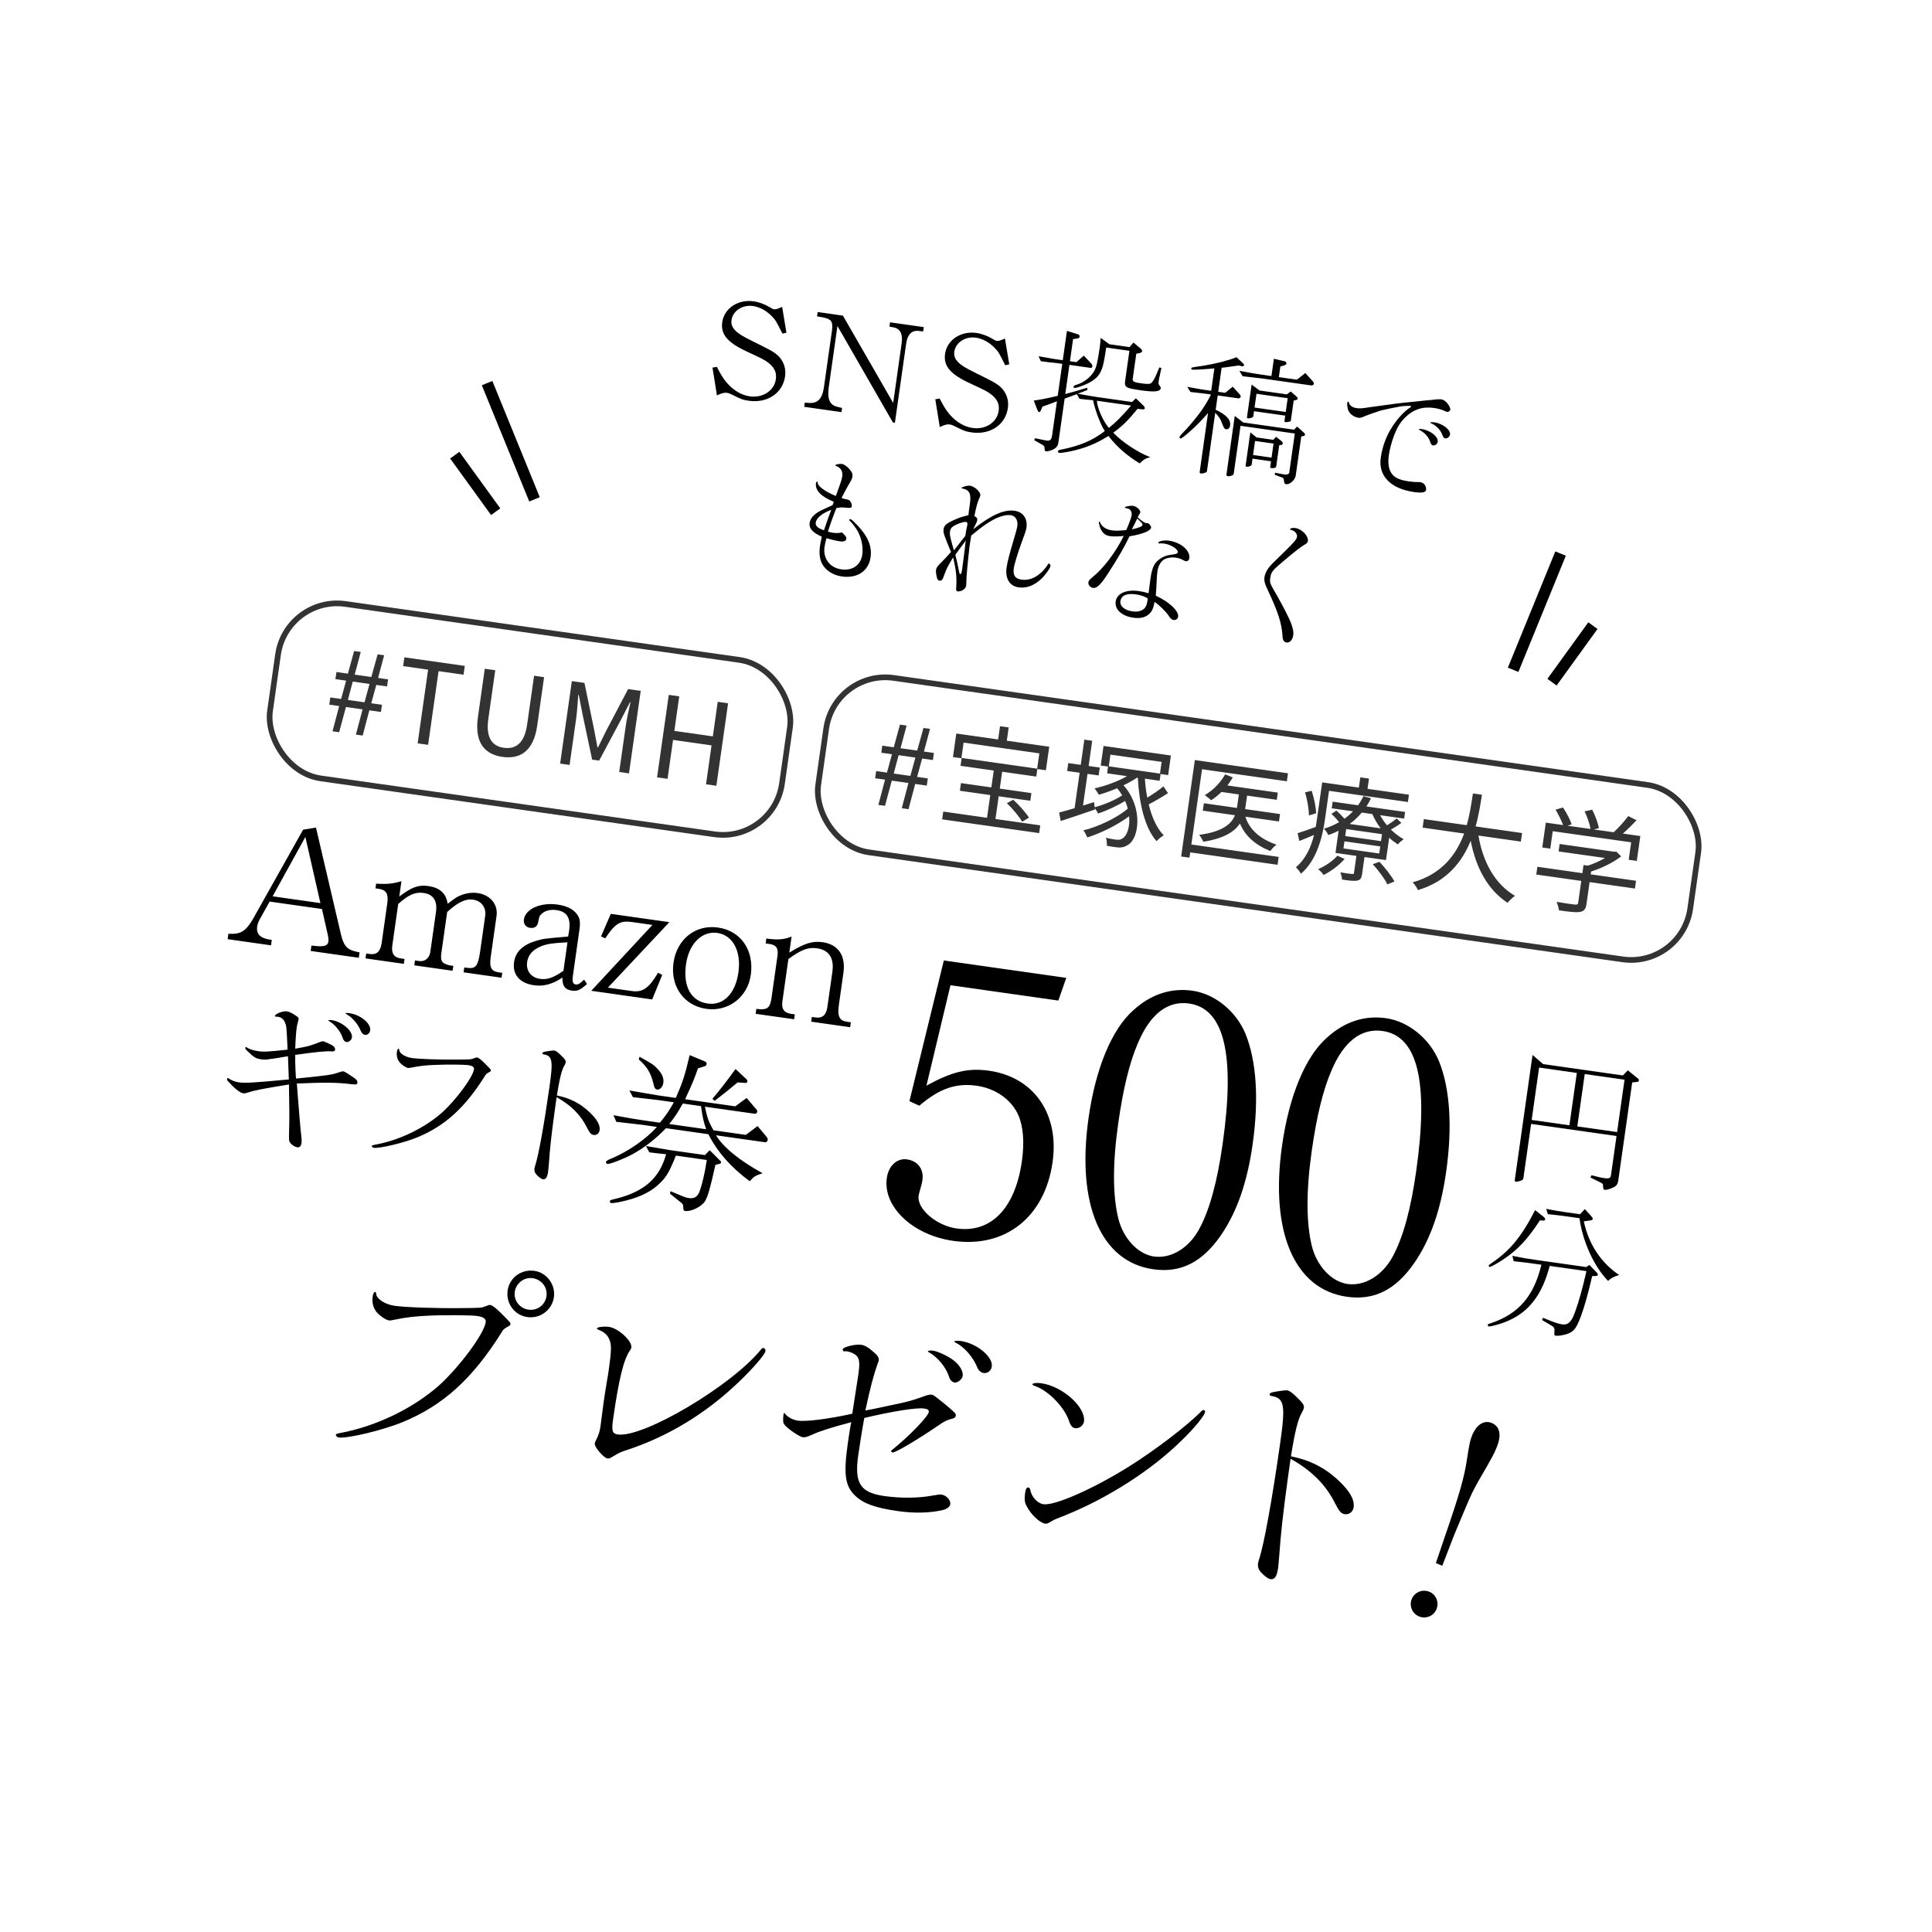<svg width="170" height="170" viewBox="0 0 170 170" fill="none" xmlns="http://www.w3.org/2000/svg">
<path d="M46.866 112.469C46.125 112.363 45.404 112.905 45.296 113.668C45.188 114.43 45.733 115.13 46.495 115.238C47.279 115.349 47.976 114.826 48.087 114.042C48.195 113.279 47.65 112.58 46.866 112.469ZM41.95 115.792C41.449 115.721 39.097 115.698 37.709 115.768C36.524 115.822 35.734 115.91 34.726 116.122C34.405 116.188 34.337 116.2 34.228 116.185C33.923 116.141 33.378 115.753 33.095 115.402C32.836 115.032 32.721 114.593 32.792 114.092C32.832 113.809 32.919 113.666 33.028 113.681C33.072 113.687 33.087 113.734 33.097 113.824C33.1 114.269 33.872 114.779 34.7 114.896C35.658 115.032 38.2 115.127 40.537 115.103C42.295 115.086 42.338 115.092 42.715 114.945C42.998 114.83 43.044 114.815 43.153 114.83C43.327 114.855 43.667 115.125 44.134 115.591C44.931 116.393 44.931 116.393 44.913 116.524C44.9 116.611 44.85 116.649 44.682 116.736C44.418 116.876 44.244 117.007 44.148 117.216C41.587 121.318 38.988 123.66 35.471 125.116C33.77 125.83 30.572 126.598 29.788 126.487C29.679 126.471 29.542 126.341 29.554 126.254C29.567 126.167 29.588 126.17 29.955 126.088C33.082 125.51 36.35 123.93 38.639 121.9C40.423 120.286 42.592 117.372 42.737 116.349C42.781 116.044 42.56 115.879 41.95 115.792ZM47.024 111.824C48.113 111.979 48.895 113.045 48.74 114.135C48.58 115.267 47.535 116.052 46.402 115.891C45.27 115.73 44.506 114.689 44.667 113.556C44.828 112.424 45.87 111.66 47.024 111.824ZM52.841 125.472L53.098 123.508C53.181 122.92 53.228 122.593 53.38 121.682C53.466 121.227 53.525 120.814 53.55 120.639C53.822 118.723 53.822 118.256 53.578 117.777C53.407 117.419 53.108 117.177 52.644 117C52.56 116.966 52.52 116.938 52.526 116.894C52.545 116.763 53.154 116.695 53.59 116.756C54.418 116.874 55.635 118.002 55.555 118.569C55.542 118.656 55.514 118.696 55.427 118.839C54.871 119.627 54.443 121.388 53.942 124.917C53.803 125.897 53.878 126.152 54.357 126.22C56.622 126.542 64.437 121.896 66.976 118.724C67.032 118.643 67.104 118.609 67.191 118.621C67.3 118.636 67.371 118.758 67.353 118.888C67.31 119.193 66.247 120.42 65.013 121.6C62.106 124.387 58.775 126.403 55.139 127.598C54.604 127.766 54.436 127.854 54.023 128.106C53.73 128.287 53.587 128.355 53.457 128.337C53.13 128.29 52.289 127.326 52.332 127.022C52.342 126.956 52.379 126.85 52.441 126.726C52.686 126.25 52.77 125.973 52.841 125.472ZM81.64 118.895C81.671 118.833 81.917 118.823 82.113 118.851C82.57 118.916 83.547 119.388 83.983 119.761C84.482 120.165 84.762 120.694 84.71 121.064C84.666 121.369 84.265 121.69 83.982 121.65C83.786 121.622 83.571 121.413 83.502 121.115C83.222 120.275 82.462 119.367 81.696 118.97L81.64 118.895ZM84.523 117.993C85.939 118.194 87.393 119.379 87.269 120.25C87.22 120.598 86.893 120.863 86.567 120.817C86.327 120.783 86.128 120.621 86.009 120.36C85.669 119.467 84.85 118.506 84.1 118.155C84.019 118.1 83.96 118.047 83.963 118.025C83.969 117.981 84.284 117.959 84.523 117.993ZM76.144 124.114L76.875 123.973C77.882 123.761 78.57 123.614 79.257 123.467C79.761 123.361 80.408 123.186 81.065 122.946C81.674 122.722 81.789 122.694 81.985 122.722C82.138 122.743 82.138 122.743 83.215 123.607C84.087 124.353 84.127 124.381 84.1 124.577C84.078 124.73 83.957 124.801 83.705 124.854C83.406 124.923 83.098 125.057 82.653 125.372C80.66 126.733 78.77 127.842 78.53 127.808C78.465 127.799 78.409 127.724 78.415 127.681C78.421 127.637 78.446 127.619 78.496 127.581C80 126.373 81.667 124.654 81.725 124.24C81.75 124.066 81.629 123.982 81.324 123.939C80.648 123.843 78.58 124.171 76.051 124.768C75.877 125.676 75.605 127.437 75.518 128.047C75.166 130.53 75.695 131.339 77.83 131.642C79.268 131.846 80.848 131.826 82.058 131.598C82.559 131.513 82.696 131.488 82.827 131.507C83.284 131.572 83.667 132.004 83.618 132.353C83.584 132.592 83.31 132.798 82.874 132.892C81.773 133.135 80.392 133.161 79.041 132.969C77.038 132.685 76.001 132.316 75.276 131.635C74.354 130.771 74.21 129.75 74.603 126.984C74.674 126.483 74.714 126.2 74.86 125.332L74.909 125.139C73.108 125.616 72.06 125.956 71.488 126.231C71.037 126.433 70.828 126.492 70.632 126.465C70.328 126.421 69.275 125.694 69.014 125.346C68.901 125.197 68.883 125.016 68.941 124.447C68.951 124.382 68.951 124.382 69 124.344L69.025 124.325L69.063 124.375C69.265 124.671 69.738 124.938 70.217 125.006C70.936 125.108 72.996 124.845 74.993 124.395L75.519 121.003L75.546 120.807C75.639 120.154 75.633 119.731 75.493 119.466C75.374 119.205 74.941 118.966 74.484 118.901C74.44 118.895 74.397 118.889 74.35 118.904C74.303 118.92 74.282 118.917 74.282 118.917C74.195 118.904 74.142 118.808 74.154 118.721C74.182 118.525 75.264 118.256 75.765 118.327C76.092 118.374 76.4 118.551 76.914 119.002C77.25 119.294 77.356 119.487 77.322 119.726C77.316 119.77 77.313 119.792 77.251 119.916C76.881 120.952 76.596 122.023 76.144 124.114ZM91.617 121.712C93.512 121.981 95.561 123.827 95.381 125.09C95.332 125.439 94.959 125.719 94.588 125.667C94.371 125.636 94.199 125.434 94.075 125.06C93.707 123.897 92.355 122.461 91.197 122.007C90.88 121.896 90.839 121.868 90.849 121.802C90.864 121.694 91.247 121.659 91.617 121.712ZM90.492 130.885C90.579 130.897 90.617 130.947 90.66 131.108C90.754 131.699 91.293 132.287 91.816 132.361C92.796 132.5 96.136 131.042 99.33 129.051C101.671 127.583 104.464 125.447 105.71 124.179C105.788 124.101 105.838 124.064 105.925 124.076C106.012 124.089 106.046 124.16 106.034 124.247C105.987 124.574 105.074 125.689 103.967 126.754C101.306 129.376 97.469 131.831 93.674 133.358C92.875 133.667 92.781 133.698 92.489 133.879C92.222 134.041 92.103 134.091 91.973 134.072C91.494 134.004 90.709 133.271 90.31 132.481C90.154 132.17 90.126 131.899 90.203 131.355C90.253 131.006 90.34 130.863 90.492 130.885ZM113.56 128.36L113.347 129.863C112.858 133.46 112.716 134.773 112.553 137.017C112.513 137.456 112.492 137.764 112.464 137.96C112.356 138.722 112.16 139.005 111.79 138.953C111.572 138.922 111.211 138.648 110.905 138.294C110.734 138.092 110.659 137.837 110.696 137.575C110.712 137.466 110.752 137.339 110.799 137.168C111.227 135.873 111.939 131.952 112.651 126.942C113.127 123.588 113.008 123.016 111.857 122.83C111.748 122.815 111.711 122.765 111.723 122.678C111.735 122.591 111.807 122.556 112.015 122.497C112.472 122.406 113.129 122.322 113.238 122.337C113.456 122.368 113.698 122.536 114.088 122.925C114.636 123.447 114.763 123.643 114.732 123.861C114.717 123.969 114.683 124.053 114.562 124.281C114.214 124.853 113.947 125.949 113.591 128.143C115.234 128.465 116.582 129.145 117.778 130.27C118.777 131.212 119.204 131.962 119.108 132.637C119.052 133.029 118.704 133.291 118.334 133.238C118.007 133.192 117.817 132.965 117.471 132.271C116.639 130.62 115.412 129.401 113.56 128.36Z" fill="black"/>
<path d="M126.344 137.543L127.154 135.155C128.444 131.401 128.838 130.024 129.087 128.371C129.301 126.995 129.354 126.791 129.492 126.416C129.861 125.411 130.526 124.94 131.216 125.193C131.926 125.454 132.13 126.177 131.775 127.143C131.522 127.833 131.31 128.225 130.161 130.197C129.656 131.085 129.486 131.426 128.985 132.606C128.39 134.043 127.991 134.948 127.832 135.382L126.909 137.772L126.344 137.543ZM125.737 140.049C126.329 140.266 126.64 140.94 126.416 141.551C126.191 142.162 125.518 142.474 124.906 142.249C124.295 142.025 123.984 141.351 124.208 140.74C124.433 140.129 125.106 139.817 125.737 140.049Z" fill="black"/>
<path d="M23.915 82.706L23.847 83.181L20.031 82.639L20.098 82.164C21.18 82.226 21.627 81.957 22.29 80.808L26.671 73.007L27.803 72.819L30.009 82.253C30.239 83.195 30.523 83.538 31.256 83.718L31.637 83.802L31.57 84.277L27.337 83.676L27.405 83.201L27.778 83.239C28.54 83.317 28.843 83.208 28.894 82.852C28.911 82.733 28.898 82.504 28.87 82.379L28.331 79.984L23.727 79.331L22.834 80.931C22.73 81.128 22.658 81.315 22.63 81.508C22.529 82.221 22.918 82.579 23.915 82.706ZM26.869 73.641L23.99 78.868L28.193 79.465L26.869 73.641ZM44.194 85.6L44.133 86.031L40.791 85.556L40.852 85.126L41.135 85.166C41.864 85.254 42.051 85.008 42.243 83.763L42.694 80.585C42.797 79.857 42.352 79.263 41.624 79.16C40.97 79.067 40.304 79.382 39.349 80.246L38.855 83.721C38.722 84.55 38.843 84.765 39.56 84.942L39.887 84.989L39.826 85.419L36.455 84.941L36.516 84.51L36.887 84.563C37.377 84.632 37.786 84.312 37.862 83.777L38.364 80.242C38.501 79.277 38.13 78.694 37.283 78.574C36.541 78.468 35.959 78.719 35.039 79.543L34.514 83.241C34.437 83.897 34.662 84.231 35.224 84.326L35.595 84.379L35.534 84.81L32.163 84.331L32.224 83.901L32.551 83.947C33.145 84.031 33.475 83.73 33.583 82.972L34.076 79.497C34.194 78.666 34.001 78.32 33.365 78.214L33.038 78.168L33.097 77.752C34.088 77.817 34.55 77.762 35.324 77.538L35.132 78.89C36.203 78.072 36.812 77.84 37.673 77.963C38.698 78.108 39.25 78.596 39.39 79.525C40.103 78.989 40.17 78.938 40.461 78.813C40.962 78.596 41.519 78.509 42.024 78.581C43.138 78.739 43.837 79.58 43.693 80.59L43.17 84.273C43.052 85.105 43.243 85.465 43.837 85.55L44.194 85.6ZM51.392 86.198L51.655 86.584C51.049 87.119 50.79 87.234 50.345 87.171C49.706 87.08 49.466 86.743 49.493 86.019C48.607 86.606 47.835 86.814 46.989 86.694C45.726 86.515 45.076 85.756 45.234 84.642C45.359 83.766 45.993 83.144 47.117 82.803C47.797 82.597 47.859 82.591 49.991 82.408C50.048 82.114 50.062 82.01 50.077 81.906C50.24 80.762 49.893 80.213 48.958 80.08C48.379 79.998 47.872 80.153 47.581 80.491C47.456 80.624 47.454 80.639 47.346 81.185C47.283 81.524 47.001 81.696 46.645 81.645C46.259 81.591 46.044 81.287 46.099 80.901C46.23 79.981 47.572 79.383 49.057 79.594C49.844 79.706 50.426 79.986 50.757 80.427C51.025 80.783 51.082 81.124 50.985 81.807L50.418 85.802C50.338 86.367 50.397 86.587 50.665 86.625C50.858 86.653 51.055 86.544 51.392 86.198ZM49.578 85.425L49.934 82.915C48.667 82.978 48.188 83.046 47.66 83.244C46.89 83.544 46.475 84.015 46.384 84.654C46.275 85.426 46.736 86.022 47.508 86.131C48.146 86.222 48.687 86.041 49.578 85.425ZM57.903 85.592L58.27 85.781L57.387 87.943L52.026 87.182L57.409 81.386L55.538 81.121C54.556 80.996 54.106 81.281 53.257 82.569L52.887 82.395L53.745 80.411L58.898 81.143L53.489 86.905L55.598 87.204C56.549 87.339 57.104 86.949 57.903 85.592ZM63.171 81.614C65.191 81.9 66.372 83.613 66.064 85.782C65.786 87.742 64.085 89.046 62.155 88.772C60.18 88.491 58.967 86.789 59.262 84.71C59.555 82.645 61.196 81.333 63.171 81.614ZM63.119 82.091C61.767 81.899 60.62 83.039 60.365 84.836C60.087 86.796 60.797 88.094 62.267 88.303C63.648 88.499 64.708 87.437 64.974 85.566C65.239 83.695 64.485 82.285 63.119 82.091ZM74.869 89.956L74.808 90.386L71.377 89.899L71.436 89.484L71.733 89.526C72.372 89.616 72.701 89.33 72.806 88.587L73.24 85.528C73.413 84.31 72.954 83.594 71.9 83.444C71.113 83.332 70.521 83.551 69.372 84.388L68.837 88.16C68.763 88.786 68.99 89.106 69.567 89.203L69.939 89.256L69.877 89.686L66.491 89.206L66.552 88.775L66.837 88.8C67.526 88.853 67.753 88.642 67.873 87.902L68.409 84.13C68.506 83.447 68.319 83.163 67.742 83.066L67.371 83.013L67.432 82.582C68.427 82.723 68.963 82.678 69.653 82.413L69.452 83.823C70.814 82.987 71.494 82.78 72.385 82.907C73.767 83.103 74.429 84.091 74.214 85.606L73.814 88.427C73.672 89.422 73.859 89.812 74.528 89.907L74.869 89.956ZM28.88 89.779L28.895 89.781C28.914 89.753 29.066 89.745 29.185 89.762C30.076 89.888 31.051 90.708 30.968 91.287C30.937 91.51 30.695 91.718 30.487 91.689C30.339 91.668 30.22 91.545 30.158 91.339C29.969 90.752 29.478 90.152 28.96 89.851C28.918 89.83 28.903 89.828 28.905 89.813L28.89 89.811L28.892 89.796L28.878 89.794L28.88 89.779ZM30.404 89.177L30.407 89.162C30.411 89.133 30.564 89.124 30.727 89.147C31.737 89.291 32.658 90.058 32.572 90.667C32.538 90.904 32.33 91.087 32.122 91.057C31.944 91.032 31.825 90.909 31.723 90.667C31.536 90.171 30.992 89.518 30.57 89.292C30.458 89.23 30.417 89.194 30.404 89.177ZM24.484 89.473L24.365 89.456C24.319 89.465 24.289 89.46 24.259 89.456C24.215 89.45 24.189 89.416 24.194 89.386C24.219 89.208 24.908 88.942 25.235 88.989C25.443 89.018 25.712 89.147 26.016 89.357C26.251 89.512 26.29 89.562 26.277 89.652C26.273 89.681 26.273 89.681 26.23 89.872C26.146 90.148 26.129 90.267 26.106 90.43C26.053 90.802 25.994 91.642 25.98 92.276C27.161 92.065 27.225 92.044 28.09 91.712C28.283 91.633 28.377 91.616 28.451 91.627C28.525 91.637 28.924 91.815 29.206 91.961C29.401 92.08 29.503 92.216 29.484 92.349C29.463 92.498 29.383 92.532 29.113 92.509C28.678 92.477 27.802 92.565 25.978 92.821C25.964 93.455 26.003 94.355 26.046 94.906C28.92 94.618 29.198 94.581 29.868 94.343C30.059 94.279 30.137 94.26 30.212 94.271C30.316 94.285 30.511 94.404 31.022 94.749C31.355 94.963 31.472 95.101 31.447 95.279C31.426 95.428 31.347 95.447 30.885 95.397C29.724 95.247 28.56 95.233 26.12 95.341C26.14 95.738 26.232 96.69 26.348 98.222L26.451 99.418C26.553 100.296 26.557 100.373 26.524 100.61C26.49 100.848 26.35 100.979 26.172 100.954C25.934 100.92 25.616 100.708 25.495 100.494C25.422 100.363 25.422 100.363 25.437 99.516C25.472 98.522 25.467 97.597 25.427 95.424C23.053 95.815 22.447 95.925 21.811 96.138C21.605 96.2 21.512 96.217 21.393 96.2C21.14 96.164 20.648 95.791 20.178 95.255C20.1 95.168 20.034 95.098 20.006 95.079C19.983 95.03 19.97 95.013 19.981 94.939C19.989 94.88 20.009 94.852 20.053 94.858C20.053 94.858 20.068 94.861 20.096 94.879C20.371 95.07 20.702 95.193 21.044 95.242C21.564 95.315 22.313 95.27 25.414 94.983L25.34 92.943C25.092 92.983 24.814 93.019 24.502 93.081C24.084 93.143 23.851 93.186 23.806 93.179C23.433 93.248 23.28 93.256 23.043 93.222C22.508 93.147 22.383 93.068 21.782 92.498C21.61 92.322 21.572 92.271 21.582 92.197C21.587 92.167 21.64 92.114 21.654 92.116C21.654 92.116 21.669 92.118 21.682 92.135C21.814 92.275 22.261 92.43 22.737 92.497C23.227 92.567 23.594 92.543 25.301 92.361L25.29 92.011C25.21 90.333 25.204 90.272 25.079 89.981C24.955 89.676 24.752 89.511 24.484 89.473ZM41.168 93.72C40.826 93.672 39.222 93.656 38.276 93.704C37.438 93.736 37.023 93.783 36.244 93.93C36.026 93.975 35.964 93.981 35.905 93.973C35.697 93.944 35.325 93.679 35.132 93.439C34.956 93.187 34.877 92.888 34.924 92.561C34.951 92.368 35.01 92.27 35.085 92.281C35.114 92.285 35.125 92.317 35.131 92.379C35.134 92.682 35.647 93.012 36.227 93.095C36.895 93.189 38.584 93.247 40.206 93.235C41.405 93.224 41.42 93.226 41.691 93.128C41.884 93.049 41.916 93.039 41.99 93.049C42.109 93.066 42.34 93.251 42.659 93.569C43.202 94.115 43.202 94.115 43.19 94.204C43.181 94.264 43.147 94.289 43.033 94.349C42.853 94.445 42.734 94.534 42.668 94.676C40.925 97.458 39.151 99.07 36.752 100.063C35.592 100.549 33.412 101.073 32.877 100.997C32.803 100.987 32.71 100.898 32.718 100.838C32.727 100.779 32.741 100.781 32.992 100.726C35.121 100.346 37.35 99.269 38.91 97.884C40.127 96.784 41.608 94.783 41.705 94.1C41.734 93.892 41.584 93.779 41.168 93.72ZM48.979 96.541L48.833 97.566C48.5 100.019 48.403 100.914 48.292 102.444C48.265 102.743 48.25 102.953 48.231 103.086C48.157 103.606 48.024 103.799 47.771 103.764C47.623 103.742 47.377 103.556 47.169 103.314C47.052 103.177 47.001 103.003 47.026 102.824C47.037 102.75 47.064 102.663 47.096 102.546C47.388 101.664 47.873 98.99 48.358 95.575C48.683 93.288 48.602 92.897 47.817 92.771C47.743 92.76 47.718 92.726 47.726 92.667C47.734 92.608 47.783 92.584 47.925 92.544C48.237 92.482 48.685 92.424 48.759 92.435C48.907 92.456 49.073 92.57 49.338 92.835C49.712 93.191 49.799 93.325 49.778 93.473C49.767 93.548 49.744 93.605 49.661 93.76C49.424 94.15 49.242 94.897 49 96.393C50.12 96.613 51.039 97.076 51.854 97.844C52.536 98.486 52.827 98.997 52.761 99.457C52.723 99.725 52.486 99.903 52.233 99.867C52.011 99.835 51.881 99.681 51.645 99.208C51.078 98.082 50.242 97.251 48.979 96.541ZM62.333 99.801L58.605 99.272C57.647 100.257 56.746 100.947 55.693 101.54C54.921 101.961 53.67 102.45 53.447 102.418C53.373 102.407 53.309 102.323 53.319 102.248C53.332 102.159 53.466 102.072 53.803 101.938C55.285 101.316 56.848 100.234 57.803 99.158L56.482 98.97C56.318 98.947 55.945 98.909 55.393 98.846C55.245 98.825 54.753 98.77 54.231 98.711L53.98 98.13C55.367 98.388 55.915 98.481 56.539 98.57L58.068 98.787C58.636 98.095 58.867 97.749 59.293 96.991L57.882 96.791C56.556 96.633 56.079 96.58 55.691 96.54L55.38 95.951C56.032 96.058 56.592 96.168 56.785 96.195C57.332 96.288 57.924 96.388 57.939 96.39L59.469 96.607C60.078 95.194 60.263 94.644 60.685 92.841L62.016 93.393C62.13 93.44 62.194 93.524 62.179 93.628C62.164 93.732 62.078 93.811 61.953 93.839L61.414 94.004C61.101 94.93 60.921 95.344 60.285 96.723L64.696 97.349L65.695 96.612L66.578 97.647C66.618 97.683 66.638 97.761 66.627 97.835C66.61 97.954 66.525 98.018 66.392 97.999L62.026 97.379C62.232 98.378 62.364 98.73 62.776 99.455L65.627 99.86L66.662 99.083L67.49 100.079C67.528 100.13 67.558 100.24 67.548 100.314C67.529 100.448 67.427 100.525 67.278 100.503L63.001 99.896C63.654 100.958 65.037 102.094 67.103 103.236C66.434 103.459 66.352 103.508 65.972 103.939C64.353 102.755 63.1 101.334 62.333 99.801ZM61.684 97.331L60.08 97.103C59.614 97.93 59.381 98.291 58.885 98.903L62.138 99.365C61.901 98.68 61.827 98.351 61.684 97.331ZM62.193 102.069L59.475 101.683C58.935 103.031 58.651 103.536 58.124 104.052C57.414 104.784 56.432 105.296 55.128 105.626C54.576 105.775 53.94 105.882 53.791 105.861C53.702 105.848 53.651 105.78 53.66 105.721C53.677 105.602 53.694 105.589 54.273 105.459C56.726 104.823 58.028 103.659 58.614 101.561L57.867 101.485L57.137 101.397L56.838 100.839C57.325 100.923 57.71 100.993 57.873 101.016C58.346 101.099 58.685 101.162 58.849 101.185L62.027 101.636L62.451 101.212L63.366 102.13C63.434 102.185 63.457 102.233 63.449 102.293C63.443 102.337 63.392 102.376 63.311 102.41L62.95 102.495C62.483 104.61 62.28 105.293 62.024 105.712C61.715 106.183 60.818 106.631 60.283 106.555C60.179 106.54 60.128 106.473 60.13 106.352C60.122 106.199 60.107 106.091 60.109 106.076C60.105 106 60.054 105.932 60.001 105.879L58.954 105.033L59 104.813C60.344 105.382 60.344 105.382 60.626 105.422C61.116 105.492 61.402 105.29 61.582 104.77C61.819 104.061 62.009 103.255 62.193 102.069ZM56.207 93.22L56.271 92.986C57.408 93.618 57.478 93.658 57.835 94.027C58.258 94.465 58.428 94.868 58.369 95.284C58.318 95.641 58.068 95.908 57.816 95.872C57.652 95.849 57.567 95.701 57.486 95.31C57.267 94.4 56.921 93.851 56.207 93.22ZM62.886 96.865L62.685 96.685C63.414 95.819 63.746 95.396 64.723 94.065L65.7 94.977C65.738 95.028 65.772 95.108 65.763 95.168C65.751 95.257 65.668 95.305 65.549 95.289L64.904 95.243C64.165 95.865 63.84 96.122 62.886 96.865Z" fill="black"/>
<path d="M134.725 98.893L134.05 103.642C134.03 103.784 133.984 103.83 133.819 103.885C133.624 103.962 133.462 103.992 133.385 103.981C133.295 103.968 133.277 103.913 133.293 103.797L134.85 92.831L135.787 93.634L142.801 94.63L143.233 94.179L144.14 94.912C144.188 94.945 144.217 95.015 144.208 95.079C144.199 95.143 144.153 95.189 144.1 95.195L143.62 95.245L142.412 103.753C142.346 104.216 142.262 104.348 141.925 104.498C141.629 104.639 141.33 104.715 141.201 104.697C141.111 104.684 141.08 104.627 141.063 104.467C141.059 104.309 141.054 104.256 141.044 104.228C141.039 104.175 141.004 104.143 140.882 104.074L139.95 103.613L140.031 103.414L140.818 103.605L141.151 103.665C141.575 103.726 141.715 103.667 141.75 103.422L142.241 99.96L134.725 98.893ZM134.774 98.545L138.095 99.017L138.749 94.409L135.428 93.937L134.774 98.545ZM138.79 99.115L142.291 99.612L142.945 95.005L139.444 94.507L138.79 99.115ZM135.723 107.398L135.502 107.38C134.395 109.074 133.545 109.978 132.211 110.865C131.619 111.241 131.163 111.491 131.073 111.478C131.022 111.471 130.99 111.414 130.999 111.35C131.005 111.311 131.02 111.3 131.194 111.18C132.879 110.041 133.88 108.817 135.079 106.48L135.787 107.04C135.917 107.137 135.971 107.224 135.96 107.301C135.947 107.391 135.892 107.409 135.723 107.398ZM139.595 111.848L136.364 111.389C135.545 114.477 134.035 116.048 131.28 116.681C131.158 116.703 131.092 116.707 131.078 116.718C131.05 116.727 131.037 116.725 131.024 116.723C130.96 116.714 130.903 116.654 130.91 116.602C130.908 116.523 130.98 116.481 131.184 116.431C133.625 115.609 134.96 114.065 135.631 111.285L135.244 111.23C134.434 111.115 134.163 111.077 133.192 110.978L133.076 110.502C134.148 110.72 134.238 110.733 135.294 110.883L139.567 111.489L139.855 111.307L140.417 111.886C140.544 112.009 140.608 112.11 140.599 112.174C140.588 112.252 140.492 112.277 140.334 112.281L140.097 112.287C139.577 114.563 139.036 116.246 138.637 116.833C138.404 117.181 138.075 117.37 137.482 117.483C137.278 117.533 137.013 117.548 136.884 117.529C136.781 117.515 136.75 117.458 136.77 117.316C136.803 116.809 136.804 116.796 136.306 116.515L135.688 116.151L135.769 115.953L136.576 116.278C136.887 116.4 137.253 116.505 137.459 116.534C137.974 116.607 138.277 116.322 138.579 115.485C138.946 114.474 139.249 113.361 139.595 111.848ZM136.197 106.835L136.053 106.369C136.884 106.526 137.088 106.568 137.757 106.663L139.032 106.844L139.45 106.391L139.962 106.95C140.098 107.101 140.163 107.202 140.155 107.253C140.144 107.33 140.045 107.382 139.872 107.397L139.363 107.469C139.788 109.472 140.868 111.11 142.474 112.191C141.994 112.333 141.752 112.469 141.495 112.709C140.267 111.458 139.247 109.212 138.982 107.192L137.708 107.011C137.155 106.932 136.908 106.91 136.197 106.835Z" fill="black"/>
<path d="M80.892 97.293L80.021 96.894L83.05 84.515L93.822 86.045L93.126 88.041L83.633 86.693L81.52 95.528C83.755 94.3 85.178 93.952 87.03 94.215C90.968 94.774 93.221 98.013 92.619 102.255C91.931 107.102 88.452 109.836 83.874 109.186C80.305 108.679 77.673 106.177 78.032 103.652C78.185 102.575 78.934 101.891 79.809 102.016C80.752 102.149 81.301 102.88 81.167 103.822C81.129 104.092 81.052 104.39 80.918 104.851C80.86 105.015 80.841 105.15 80.831 105.217C80.669 106.362 82.382 107.841 84.166 108.094C87.196 108.525 89.329 106.321 89.917 102.18C90.151 100.531 90.044 99.107 89.601 98.117C89.003 96.762 87.598 95.772 85.949 95.538C84.131 95.28 82.689 95.762 80.892 97.293ZM104.928 87.175C106.914 87.457 108.791 88.995 109.605 90.999C110.569 93.402 110.779 96.763 110.219 100.702C109.737 104.101 108.82 106.684 107.394 108.748C105.756 111.091 103.872 112.026 101.482 111.686C96.871 111.032 94.703 105.985 95.783 98.377C96.399 94.034 97.82 90.562 99.742 88.877C101.279 87.481 103.043 86.908 104.928 87.175ZM104.631 88.301C102.746 88.033 101.204 89.222 100.114 91.815C99.394 93.498 98.834 95.754 98.394 98.851C97.892 102.385 97.904 105.203 98.406 107.232C98.845 108.977 100.125 110.36 101.539 110.561C103.054 110.776 104.635 109.799 105.523 108.139C106.454 106.417 107.111 103.969 107.584 100.636C108.698 92.793 107.728 88.741 104.631 88.301ZM121.957 89.593C123.943 89.875 125.819 91.412 126.634 93.417C127.597 95.82 127.807 99.181 127.248 103.119C126.765 106.519 125.849 109.102 124.422 111.166C122.785 113.509 120.901 114.444 118.511 114.104C113.899 113.449 111.731 108.403 112.811 100.795C113.428 96.452 114.848 92.98 116.77 91.295C118.307 89.899 120.072 89.326 121.957 89.593ZM121.66 90.719C119.774 90.451 118.232 91.64 117.143 94.233C116.423 95.916 115.862 98.172 115.422 101.269C114.921 104.803 114.933 107.621 115.434 109.65C115.873 111.395 117.154 112.778 118.567 112.979C120.082 113.194 121.663 112.217 122.551 110.557C123.483 108.835 124.139 106.387 124.613 103.054C125.726 95.211 124.756 91.159 121.66 90.719Z" fill="black"/>
<line y1="-0.5" x2="11.045" y2="-0.5" transform="matrix(-0.378 0.926 0.926 0.378 137.781 48.898)" stroke="black"/>
<line y1="-0.5" x2="6.141" y2="-0.5" transform="matrix(-0.586 0.81 0.81 0.586 140.568 55.345)" stroke="black"/>
<line x1="42.859" y1="33.71" x2="47.032" y2="43.937" stroke="black"/>
<line x1="40.014" y1="40.051" x2="43.616" y2="45.026" stroke="black"/>
<path d="M63.085 34.792L62.693 32.349L63.078 32.282C63.467 33.04 63.666 33.347 63.989 33.72C64.552 34.358 65.257 34.773 65.97 34.874C67.122 35.038 68.125 34.38 68.268 33.371C68.354 32.765 68.14 32.31 67.547 31.874C67.218 31.634 67.138 31.598 65.695 30.921C64.001 30.134 63.401 29.407 63.551 28.35C63.725 27.126 64.943 26.317 66.321 26.513C66.761 26.575 67.302 26.773 67.749 27.043C67.961 27.17 68.029 27.204 68.1 27.214C68.255 27.236 68.445 27.178 68.821 27.001L69.201 29.273L68.85 29.357C68.272 28.22 68.264 28.195 67.948 27.859C67.452 27.34 66.868 27.015 66.25 26.927C65.335 26.797 64.48 27.354 64.366 28.162C64.302 28.614 64.504 28.982 65.01 29.345C65.317 29.57 65.701 29.77 67.151 30.485C68.091 30.946 68.465 31.217 68.745 31.632C69.046 32.075 69.155 32.587 69.079 33.122C68.872 34.584 67.53 35.496 65.902 35.265C65.38 35.191 65.207 35.13 64.449 34.743C64.246 34.642 64.108 34.586 63.965 34.566C63.728 34.532 63.551 34.58 63.085 34.792ZM78.567 37.172L73.688 28.686L72.917 34.115C72.784 35.139 73.015 35.645 73.707 35.803L74.094 35.895L74.042 36.263L70.763 35.797L70.815 35.429L71.151 35.453C71.93 35.515 72.339 35.112 72.489 34.14L73.208 29.078C73.311 28.269 73.146 28.064 72.331 27.912L71.893 27.837L71.947 27.457L74.169 27.773L78.593 35.455L79.338 30.203C79.455 29.384 79.207 28.912 78.616 28.804L78.261 28.741L78.315 28.361L81.285 28.783L81.232 29.163L80.826 29.118C80.23 29.045 79.847 29.439 79.734 30.235L78.745 37.197L78.567 37.172ZM82.691 37.576L82.298 35.133L82.683 35.066C83.073 35.824 83.272 36.131 83.594 36.504C84.158 37.142 84.863 37.557 85.576 37.658C86.728 37.822 87.731 37.164 87.874 36.154C87.96 35.549 87.746 35.094 87.153 34.658C86.824 34.418 86.744 34.382 85.301 33.704C83.606 32.918 83.007 32.191 83.157 31.134C83.331 29.91 84.549 29.101 85.927 29.297C86.366 29.359 86.908 29.557 87.354 29.827C87.567 29.954 87.635 29.988 87.706 29.998C87.86 30.02 88.05 29.962 88.427 29.785L88.807 32.057L88.456 32.14C87.878 31.004 87.87 30.979 87.554 30.643C87.058 30.124 86.474 29.799 85.856 29.711C84.941 29.581 84.086 30.138 83.971 30.946C83.907 31.398 84.109 31.766 84.616 32.128C84.923 32.354 85.307 32.554 86.757 33.269C87.697 33.73 88.071 34.001 88.351 34.416C88.652 34.859 88.761 35.371 88.685 35.906C88.477 37.367 87.136 38.28 85.508 38.049C84.985 37.974 84.812 37.913 84.055 37.527C83.851 37.426 83.714 37.37 83.571 37.349C83.334 37.316 83.157 37.363 82.691 37.576ZM93.516 31.695L93.882 29.117L94.834 29.41C94.951 29.439 95.011 29.532 94.999 29.615C94.986 29.71 94.904 29.771 94.768 29.788L94.422 29.836L94.146 31.785L94.716 31.866L95.367 31.292L96.019 31.99C96.094 32.061 96.128 32.163 96.116 32.246C96.106 32.318 96.049 32.382 95.989 32.374L94.1 32.106L93.736 34.672C94.214 34.546 94.857 34.37 95.656 34.12L95.69 34.307C95.304 34.47 95.253 34.487 94.83 34.645C95.823 34.823 96.178 34.885 96.57 34.941L99.612 35.373L99.949 35.045L100.63 35.711C100.705 35.783 100.74 35.873 100.732 35.932C100.72 36.015 100.657 36.03 100.454 36.014L100.096 35.975C99.231 37.028 98.751 37.505 97.956 38.071C98.725 38.883 100.109 39.807 101.213 40.23C100.785 40.339 100.666 40.407 100.286 40.777C99.181 40.111 98.264 39.315 97.538 38.363C96.728 38.866 96.014 39.201 95.152 39.467C94.429 39.691 93.457 39.88 93.207 39.845C93.124 39.833 93.082 39.791 93.092 39.719C93.103 39.636 93.17 39.597 93.319 39.57C94.989 39.249 96.162 38.749 97.212 37.929C96.842 37.379 96.366 36.124 96.18 35.213C95.666 35.164 95.581 35.164 94.985 35.092L94.752 34.683C94.253 34.867 94.189 34.894 93.678 35.076L93.137 38.889C93.088 39.234 92.968 39.399 92.667 39.55C92.496 39.647 92.157 39.732 92.038 39.715C91.943 39.702 91.915 39.637 91.915 39.468C91.915 39.298 91.878 39.22 91.72 39.137L91.002 38.732L91.075 38.56L92.017 38.755L92.076 38.763C92.409 38.81 92.522 38.693 92.58 38.289L93.003 35.307C92.759 35.406 92.514 35.504 92.26 35.59C92.068 35.659 92.004 35.686 91.724 35.78L91.595 36.089C91.541 36.215 91.497 36.269 91.426 36.259C91.378 36.252 91.337 36.198 91.291 36.094L90.963 35.248C91.557 35.162 92.08 35.067 93.071 34.832L93.47 32.016L92.924 31.939C92.841 31.927 92.637 31.91 92.326 31.878L91.588 31.785L91.384 31.344L92.377 31.521C92.625 31.569 92.839 31.599 92.969 31.618L93.516 31.695ZM96.849 29.732L97.618 30.29L99.388 30.541L99.736 30.142L100.332 30.639C100.441 30.727 100.51 30.834 100.5 30.905C100.49 30.977 100.409 31.038 100.271 31.067L99.985 31.123L99.674 33.309C99.639 33.559 99.761 33.637 100.355 33.721C101.009 33.814 101.192 33.803 101.317 33.688C101.429 33.583 101.572 33.348 101.677 33.121L102.02 32.321L102.192 32.394L101.986 33.334L101.947 33.608C101.923 33.774 101.922 33.786 102.095 34.017C102.125 34.057 102.142 34.108 102.136 34.156C102.092 34.465 101.6 34.516 100.423 34.349C99.022 34.15 98.921 34.087 99.011 33.457L99.379 30.867L97.335 30.577L97.286 30.922L97.202 31.431C96.999 32.687 96.74 33.147 95.946 33.616C95.51 33.869 94.73 34.158 94.54 34.132C94.48 34.123 94.45 34.082 94.458 34.023C94.466 33.964 94.534 33.913 94.75 33.846C95.371 33.656 95.93 33.214 96.259 32.691C96.468 32.333 96.581 31.876 96.765 30.581C96.812 30.248 96.82 30.104 96.849 29.732ZM99.53 35.688L96.513 35.26C96.562 35.934 97.059 37.047 97.567 37.652C98.138 37.212 98.718 36.628 99.53 35.688ZM105.565 41.503L106.297 36.346C105.676 37.046 105.266 37.461 104.752 37.921C104.184 38.422 103.954 38.595 103.859 38.582C103.811 38.575 103.782 38.522 103.789 38.475C103.804 38.368 103.804 38.368 104.516 37.621C105.542 36.457 106.122 35.618 106.554 34.71L106.007 34.633C105.744 34.607 105.459 34.567 104.754 34.491L104.467 34.038C105.649 34.254 105.661 34.256 106.053 34.312L106.575 34.386L106.855 32.414C106.216 32.48 105.079 32.549 104.936 32.529C104.853 32.517 104.81 32.475 104.819 32.416C104.831 32.332 104.831 32.332 105.895 32.18C107.011 32 108.182 31.693 108.801 31.43L109.401 31.987C109.443 32.03 109.47 32.094 109.465 32.13C109.453 32.213 109.375 32.25 109.27 32.223L109 32.161L108.172 32.273C107.924 32.311 107.85 32.325 107.493 32.359L107.193 34.474L107.811 34.562L108.469 34.025L109.067 34.679C109.14 34.762 109.177 34.84 109.169 34.9C109.154 35.007 109.06 35.066 108.942 35.049L107.148 34.794L106.969 36.054C107.933 36.518 108.31 36.935 108.239 37.434C108.207 37.66 108.067 37.797 107.888 37.772C107.746 37.752 107.686 37.659 107.545 37.287C107.389 36.853 107.28 36.68 106.93 36.327L106.21 41.4C106.196 41.495 106.166 41.539 106.088 41.577C105.933 41.64 105.77 41.677 105.663 41.662C105.58 41.65 105.551 41.598 105.565 41.503ZM109.339 33.106L109.055 32.629C110.129 32.83 110.579 32.906 111.09 32.979L111.874 33.09L112.09 31.569L113.041 31.789C113.146 31.816 113.207 31.898 113.194 31.993C113.183 32.064 113.129 32.105 113.039 32.14L112.661 32.244L112.528 33.183L114.12 33.409L114.857 32.823L115.486 33.518C115.581 33.616 115.618 33.694 115.608 33.766C115.593 33.873 115.488 33.93 115.333 33.908L111.044 33.3C110.926 33.283 110.651 33.256 110.245 33.21C110.126 33.193 109.744 33.151 109.339 33.106ZM109.156 37.467L108.569 41.602C108.547 41.756 108.532 41.778 108.428 41.824C108.297 41.891 108.148 41.918 108.029 41.901C107.946 41.889 107.905 41.835 107.921 41.728L108.649 36.596L109.391 37.174L113.871 37.81L114.128 37.531L114.741 38.079C114.806 38.136 114.833 38.201 114.825 38.26C114.816 38.32 114.775 38.35 114.701 38.364L114.501 38.408L114.011 41.854C113.957 42.234 113.486 42.652 113.177 42.608C113.035 42.587 112.995 42.521 112.966 42.214C112.946 42.102 112.927 42.063 112.824 42.024L112.168 41.774L112.194 41.595L112.925 41.736C113.27 41.785 113.411 41.732 113.444 41.579L113.932 38.146L109.156 37.467ZM110.344 36.182L110.289 36.574C110.275 36.669 110.245 36.713 110.18 36.74C110.102 36.778 109.853 36.827 109.805 36.82C109.746 36.812 109.717 36.759 109.729 36.676L110.132 33.837L110.821 34.359L113.233 34.701L113.572 34.446L114.101 34.909C114.175 34.98 114.194 35.019 114.186 35.079C114.177 35.138 114.136 35.169 114.06 35.194L113.834 35.247L113.59 36.97C113.576 37.065 113.561 37.087 113.474 37.099C113.286 37.145 113.164 37.152 113.093 37.142C113.033 37.133 113.015 37.094 113.026 37.011L113.089 36.571L110.344 36.182ZM110.562 34.649L110.39 35.861L113.134 36.251L113.306 35.039L110.562 34.649ZM110.212 40.357L110.15 40.796C110.131 40.927 110.114 40.961 110.036 40.998C109.919 41.054 109.782 41.083 109.675 41.068C109.615 41.06 109.597 41.021 109.61 40.926L110.02 38.039L110.562 38.491L112.035 38.7L112.291 38.434L112.78 38.83C112.845 38.888 112.88 38.978 112.872 39.037C112.864 39.097 112.809 39.138 112.735 39.151L112.56 39.187L112.298 41.029C112.28 41.159 112.114 41.221 111.852 41.183C111.781 41.173 111.762 41.134 111.771 41.075L111.84 40.588L110.212 40.357ZM110.258 40.036L111.885 40.267L112.061 39.031L110.433 38.8L110.258 40.036ZM125.09 37.754C125.862 37.864 126.57 38.425 126.506 38.877C126.479 39.067 126.275 39.219 126.097 39.194C125.978 39.177 125.928 39.109 125.866 38.943C125.739 38.477 125.372 38.073 124.886 37.822C124.852 37.805 124.842 37.792 124.845 37.768C124.849 37.744 124.935 37.732 125.09 37.754ZM126.228 37.164C126.941 37.266 127.649 37.827 127.592 38.231C127.563 38.433 127.358 38.597 127.179 38.572C127.049 38.554 127.008 38.499 126.909 38.255C126.763 37.834 126.338 37.41 125.926 37.243C125.868 37.222 125.846 37.207 125.85 37.183C125.855 37.148 126.014 37.134 126.228 37.164ZM124.585 35.331L125.398 35.241C125.889 35.201 126.233 35.165 126.308 35.152C126.516 35.133 126.7 35.123 126.807 35.138C127.032 35.17 127.263 35.336 127.433 35.59C127.573 35.804 127.625 35.945 127.612 36.04C127.595 36.159 127.459 36.261 127.34 36.244C127.293 36.237 127.211 36.213 127.121 36.164C126.884 36.045 126.51 35.944 126.201 35.9C125.18 35.755 124.379 36.017 123.648 36.725C123.211 37.16 122.943 37.595 122.653 38.354C122.435 38.953 122.279 39.537 122.207 40.048C122.107 40.749 122.189 41.282 122.44 41.645C122.7 42.033 123.155 42.243 123.975 42.359C124.177 42.388 124.369 42.403 124.525 42.413C124.768 42.411 124.936 42.423 124.995 42.431C125.314 42.489 125.527 42.786 125.479 43.118C125.449 43.332 125.113 43.394 124.424 43.296C122.369 43.004 121.268 41.878 121.494 40.286C121.663 39.098 122.103 38.045 122.818 37.105C123.195 36.588 123.702 36.091 124.033 35.895C124.126 35.836 124.153 35.815 124.158 35.78C124.163 35.744 124.143 35.717 124.107 35.712C124 35.697 123.462 35.729 123.277 35.752C122.755 35.847 121.843 36.033 121.541 36.111C121.263 36.193 120.294 36.528 120.113 36.611C119.777 36.758 119.689 36.781 119.523 36.758C119.119 36.7 118.736 36.404 118.626 36.073C118.556 35.881 118.525 35.586 118.551 35.408C118.556 35.372 118.596 35.342 118.644 35.348C118.668 35.352 118.678 35.365 118.712 35.467C118.765 35.693 119.019 35.862 119.364 35.911C119.661 35.953 119.832 35.941 120.515 35.832C123.061 35.478 123.099 35.472 124.585 35.331ZM73.148 44.859C72.343 45.156 71.834 45.581 71.776 45.985C71.736 46.27 71.96 46.484 72.505 46.658C72.742 45.928 73.003 45.202 73.148 44.859ZM73.255 44.45L73.37 44.151C72.224 43.685 71.708 43.139 71.799 42.498C71.809 42.426 71.865 42.374 71.924 42.382C71.948 42.386 71.957 42.411 71.952 42.447C71.898 42.742 72.611 43.267 73.551 43.643L73.634 43.401C74.008 42.387 74.074 42.178 74.113 41.905C74.174 41.477 73.978 41.147 73.586 41.006C73.517 40.984 73.496 40.957 73.5 40.933C73.508 40.874 73.883 40.794 74.085 40.822C74.251 40.846 74.538 41.044 74.747 41.28C74.956 41.516 75.038 41.709 75.009 41.911C74.981 42.113 74.945 42.193 74.642 42.707C74.496 42.965 74.333 43.257 74.049 43.811C74.22 43.884 74.325 43.911 74.468 43.931C74.704 43.977 74.77 44.022 74.848 44.155C74.926 44.287 74.966 44.438 74.95 44.545C74.928 44.699 74.854 44.713 74.375 44.669C74.053 44.636 74.004 44.641 73.595 44.704C73.314 45.403 72.99 46.315 72.851 46.78C73.05 46.833 73.143 46.858 73.286 46.878C73.618 46.925 73.851 46.91 74.078 46.845C74.371 47.093 74.491 47.267 74.471 47.41C74.444 47.6 74.239 47.68 73.918 47.635C73.597 47.589 73.081 47.467 72.721 47.355C72.611 47.788 72.581 47.917 72.55 48.131C72.407 49.141 73.019 49.955 74.028 50.099C75.015 50.239 75.742 49.724 75.874 48.797C75.967 48.144 75.811 47.358 75.465 46.727C75.31 46.45 74.952 45.987 74.78 45.83C74.726 45.786 74.716 45.772 74.719 45.748C74.726 45.701 74.79 45.674 74.838 45.68C74.921 45.692 75.103 45.864 75.503 46.284C76.397 47.247 76.737 48.095 76.602 49.046C76.432 50.246 75.428 50.915 74.085 50.725C73.432 50.632 72.88 50.335 72.52 49.884C72.159 49.433 72.038 48.834 72.155 48.014C72.18 47.836 72.219 47.648 72.315 47.225C71.506 46.868 71.171 46.493 71.239 46.018C71.297 45.602 71.643 45.215 72.217 44.932C72.439 44.819 72.529 44.783 73.255 44.45ZM84.957 47.736L84.983 47.557C84.833 47.754 84.713 47.919 84.621 48.051C84.549 48.138 84.428 48.303 84.26 48.545L84.14 48.71L84.064 48.821C84.171 49.26 84.307 49.837 84.396 50.322C84.423 50.472 84.444 50.499 84.501 50.519C84.59 50.495 84.613 50.414 84.664 50.057C84.684 49.915 84.684 49.915 84.816 48.903L84.912 48.141L84.957 47.736ZM83.938 48.427L84.085 48.242L84.426 47.806L84.679 47.478L84.943 47.152L84.996 46.783C85.016 46.641 85.046 46.512 85.077 46.383C85.102 46.289 85.115 46.194 85.122 46.147C85.141 46.016 85.091 45.937 84.996 45.923C84.854 45.903 84.501 45.998 84.163 46.156C83.788 46.321 83.631 46.493 83.594 46.754C83.557 47.015 83.577 47.127 83.783 47.896C83.815 48.01 83.815 48.01 83.888 48.262C83.902 48.337 83.914 48.339 83.938 48.427ZM85.456 47.127L85.415 47.413L85.311 48.064C85.309 48.076 85.309 48.076 85.194 49.139L85.109 49.999C85.045 50.705 85.036 50.849 85.028 51.333L85.01 51.549C84.971 51.822 84.571 52.08 84.262 52.036C84.131 52.018 84.107 51.93 84.148 51.56C84.189 50.754 84.118 50.065 83.862 49.047C83.813 49.136 83.764 49.227 83.701 49.327C83.384 49.851 83.266 50.089 83.084 50.597C82.954 51.002 82.852 51.121 82.662 51.094C82.543 51.077 82.482 50.996 82.436 50.808C82.382 50.594 82.341 50.285 82.358 50.166C82.386 49.964 82.478 49.832 82.775 49.535C83.085 49.227 83.383 48.918 83.689 48.561C83.621 48.443 83.621 48.443 83.308 47.659C83.039 46.99 82.993 46.802 83.027 46.564C83.077 46.208 83.31 46.023 84.122 45.678C84.433 45.54 84.623 45.482 85.215 45.324L85.26 44.918L85.328 44.443C85.48 43.458 85.334 43.123 84.687 42.982C84.615 42.972 84.605 42.959 84.609 42.935C84.621 42.852 85.126 42.705 85.34 42.736C85.768 42.796 86.303 43.297 86.26 43.593C86.252 43.653 86.228 43.734 86.162 43.858C86.023 44.154 85.901 44.585 85.736 45.41C85.94 45.511 86.011 45.606 85.991 45.749C85.969 45.904 85.916 46.017 85.632 46.571C87.202 45.327 88.342 44.81 89.281 44.944C90.017 45.048 90.432 45.628 90.319 46.424C90.285 46.662 90.202 46.904 89.928 47.641C89.552 48.667 89.261 49.607 89.204 50.011C89.118 50.617 89.328 50.926 89.875 51.003C90.493 51.091 91.107 50.863 91.653 50.347C91.834 50.178 92.112 49.842 92.197 49.672C92.231 49.605 92.258 49.584 92.293 49.589C92.377 49.601 92.446 49.708 92.433 49.803C92.403 50.017 91.98 50.599 91.602 50.958C90.988 51.525 90.31 51.78 89.633 51.684C88.837 51.571 88.434 50.908 88.572 49.934C88.636 49.482 88.827 48.733 89.151 47.652C89.404 46.803 89.482 46.511 89.516 46.274C89.587 45.775 89.351 45.39 88.947 45.332C88.4 45.255 87.647 45.524 86.802 46.094C86.387 46.375 86.154 46.56 85.456 47.127ZM99.593 46.578C100.218 46.448 100.515 46.321 100.535 46.178C100.547 46.095 100.433 45.957 100.068 45.627C99.863 46.046 99.758 46.274 99.593 46.578ZM100.985 52.738L100.997 52.655C100.696 52.467 100.384 52.362 99.921 52.296C99.125 52.183 98.658 52.396 98.586 52.907C98.525 53.334 98.958 53.699 99.647 53.797C100.17 53.871 100.602 53.726 100.792 53.414C100.884 53.282 100.938 53.071 100.98 52.774L100.985 52.738ZM100.871 46.032L100.991 46.037C101.1 46.04 101.305 46.3 101.289 46.418C101.246 46.715 100.539 47.003 99.385 47.19C98.936 48.133 98.452 48.985 97.474 50.494C96.853 51.449 96.516 51.776 96.183 51.729C95.934 51.694 95.737 51.46 95.769 51.234C95.787 51.103 95.876 50.995 96.121 50.799C97.108 49.994 98.166 48.605 98.881 47.155C98.425 47.212 97.963 47.219 97.678 47.178C97.274 47.121 97.012 46.914 96.829 46.5C96.766 46.346 96.681 46.006 96.691 45.935C96.694 45.911 96.721 45.891 96.745 45.894C96.757 45.896 96.767 45.91 96.788 45.937C96.915 46.319 97.312 46.593 97.847 46.669C98.18 46.716 98.497 46.701 99.1 46.641C99.293 46.22 99.545 45.553 99.574 45.351C99.619 45.03 99.463 44.765 99.188 44.738L99.095 44.713C99.084 44.699 99.073 44.698 99.073 44.698L99.011 44.701L98.971 44.647L98.986 44.625C99.055 44.562 99.503 44.48 99.693 44.507C100.002 44.551 100.367 44.882 100.339 45.084C100.334 45.119 100.298 45.199 100.224 45.297C100.191 45.353 100.173 45.399 100.107 45.523C100.516 45.884 100.727 46.023 100.871 46.032ZM101.061 52.204L101.085 52.037C101.159 51.43 101.201 51.133 101.225 50.966C101.366 49.968 101.546 49.558 102.005 49.223C102.317 48.988 102.626 48.863 103.045 48.813C103.502 48.757 103.617 48.712 103.634 48.594C103.673 48.32 103.028 47.914 102.445 47.831C102.315 47.812 102.074 47.802 102.035 47.821C101.997 47.828 101.986 47.826 101.974 47.825C101.95 47.821 101.921 47.769 101.924 47.745C101.943 47.614 102.442 47.515 102.834 47.571C103.915 47.724 104.747 48.437 104.649 49.126C104.626 49.292 104.488 49.406 104.346 49.386C104.298 49.379 104.207 49.342 104.095 49.277C103.926 49.181 103.672 49.096 103.446 49.064C103.149 49.022 102.816 49.059 102.547 49.166C102.199 49.311 101.921 49.732 101.847 50.255C101.821 50.433 101.801 50.66 101.786 50.937C101.766 51.504 101.75 51.792 101.698 52.415C102.859 52.944 103.737 53.759 103.666 54.258C103.639 54.449 103.475 54.583 103.273 54.554C103.106 54.53 103.02 54.458 102.84 54.19C102.612 53.83 101.941 53.177 101.595 52.97C101.471 53.583 101.349 53.844 101.049 54.081C100.72 54.349 100.284 54.433 99.714 54.352C98.704 54.208 98.072 53.622 98.17 52.932C98.271 52.22 99.087 51.851 100.204 52.009C100.56 52.06 100.794 52.117 101.061 52.204ZM113.996 46.465C114.543 46.543 115.146 47.162 115.083 47.601C115.065 47.732 115.007 47.797 114.861 47.885C114.546 48.058 114.017 48.456 113.024 49.297C111.966 50.177 111.849 50.318 111.773 50.852C111.721 51.221 111.752 51.346 112.083 51.914C112.466 52.55 113.127 53.784 113.368 54.303C113.715 55.019 113.848 55.534 113.795 55.903C113.738 56.307 113.482 56.573 113.209 56.535C112.983 56.502 112.862 56.328 112.852 55.975C112.775 54.812 112.47 53.884 111.55 51.911C111.287 51.377 111.217 51.1 111.266 50.756C111.3 50.518 111.455 50.189 111.633 49.96C111.84 49.698 111.84 49.698 112.98 48.587C113.823 47.774 114.099 47.449 114.129 47.236C114.168 46.962 113.905 46.682 113.586 46.625C113.538 46.618 113.518 46.591 113.524 46.544C113.535 46.472 113.77 46.433 113.996 46.465Z" fill="black"/>
<rect x="73.437" y="58.914" width="77.5" height="15.5" rx="5.25" transform="rotate(8.08 73.437 58.914)" stroke="#333333" stroke-width="0.5"/>
<path d="M77.288 70.824L77.876 68.604L77.005 68.481L77.095 67.847L78.045 67.982L78.486 66.368L77.546 66.234L77.634 65.611L78.644 65.754L79.19 63.761L79.774 63.844L79.238 65.838L80.704 66.046L81.259 64.055L81.833 64.136L81.298 66.131L82.179 66.256L82.09 66.88L81.14 66.745L80.699 68.359L81.639 68.492L81.549 69.126L80.529 68.981L79.942 71.201L79.348 71.116L79.935 68.897L78.47 68.689L77.872 70.907L77.288 70.824ZM78.639 68.066L80.105 68.274L80.546 66.66L79.071 66.451L78.639 68.066ZM87.593 72.064L91.534 72.624L91.436 73.307L82.902 72.096L82.999 71.412L86.85 71.959L87.134 69.959L84.461 69.58L84.557 68.906L87.23 69.286L87.441 67.801L84.52 67.386L84.618 66.693L91.262 67.636L91.453 66.29L84.79 65.344L84.594 66.72L83.852 66.615L84.146 64.545L87.829 65.068L87.995 63.9L88.757 64.008L88.591 65.176L92.324 65.706L92.03 67.776L91.278 67.669L91.183 68.332L88.183 67.906L87.972 69.391L90.755 69.786L90.659 70.46L87.877 70.065L87.593 72.064ZM88.599 70.672L89.157 70.368C89.667 70.834 90.277 71.516 90.539 71.947L89.942 72.307C89.693 71.858 89.104 71.168 88.599 70.672ZM102.214 67.04L97.71 66.4L97.563 67.43L102.068 68.069L102.214 67.04ZM102.373 69.194L102.774 69.786C102.251 70.126 101.611 70.509 101.078 70.777C101.353 71.897 101.78 72.877 102.398 73.5C102.212 73.605 101.915 73.845 101.769 74.016C100.715 72.837 100.236 70.658 100.118 68.429L100.069 68.422C99.701 68.663 99.296 68.888 98.862 69.099C100.586 71.041 100.252 73.751 99.26 74.337C98.903 74.569 98.605 74.608 98.189 74.549C97.98 74.529 97.684 74.477 97.39 74.415C97.407 74.225 97.389 73.92 97.307 73.716C97.62 73.791 97.935 73.846 98.133 73.874C98.371 73.908 98.572 73.916 98.785 73.764C99.171 73.537 99.442 72.767 99.353 71.825C98.336 72.59 96.837 73.326 95.675 73.687C95.6 73.504 95.457 73.231 95.33 73.062C96.615 72.76 98.304 71.959 99.237 71.152C99.179 70.922 99.099 70.698 99 70.472C98.323 70.901 97.341 71.347 96.62 71.588C96.56 71.439 96.435 71.249 96.324 71.112L96.336 71.235C95.306 71.594 94.193 71.961 93.335 72.243L93.198 71.497C93.576 71.399 94.04 71.263 94.556 71.114L94.999 67.995L93.9 67.839L93.998 67.146L95.097 67.302L95.412 65.084L96.105 65.183L95.79 67.4L96.77 67.54L96.672 68.233L95.692 68.093L95.295 70.885L96.268 70.579L96.315 71.03C97.08 70.836 98.12 70.408 98.746 69.981C98.615 69.771 98.473 69.559 98.299 69.362C97.752 69.588 97.199 69.782 96.693 69.932C96.612 69.79 96.43 69.511 96.308 69.373C97.268 69.156 98.342 68.773 99.168 68.294L97.415 68.045L97.5 67.451L96.856 67.36L97.101 65.637L103.031 66.479L102.787 68.202L102.123 68.108L102.039 68.702L100.742 68.517C100.774 69.078 100.845 69.643 100.95 70.183C101.446 69.89 102.017 69.496 102.373 69.194ZM112.512 75.4L112.413 76.093L104.73 75.002L104.664 75.468L103.932 75.364L105.136 66.879L113.334 68.043L113.234 68.746L105.769 67.686L104.829 74.309L112.512 75.4ZM112.54 72.283L109.58 71.863C109.943 73.005 110.895 73.837 112.321 74.323C112.142 74.449 111.904 74.698 111.777 74.882C110.467 74.362 109.57 73.568 109.101 72.462C108.636 73.173 107.712 73.779 105.883 74.065C105.807 73.893 105.645 73.607 105.515 73.457C107.614 73.19 108.372 72.469 108.669 71.734L105.837 71.332L105.93 70.678L108.841 71.091L108.846 71.052L109.009 69.903L107.475 69.685C107.181 69.977 106.873 70.226 106.563 70.415C106.45 70.287 106.157 70.074 106.011 69.962C106.715 69.557 107.386 68.885 107.806 68.136L108.475 68.403C108.339 68.647 108.174 68.886 108 69.114L112.436 69.743L112.346 70.377L109.732 70.006L109.569 71.154L109.564 71.194L112.633 71.63L112.54 72.283ZM115.803 71.565L115.171 71.748C115.174 71.233 115.041 70.386 114.833 69.72L115.418 69.581C115.628 70.237 115.804 71.06 115.803 71.565ZM123.883 70.57L116.943 69.585L116.583 72.12C116.369 73.625 115.873 75.695 114.473 76.88C114.384 76.726 114.164 76.422 114.028 76.312C114.912 75.569 115.365 74.512 115.624 73.468C115.183 73.658 114.743 73.838 114.326 74.001L114.181 73.314C114.593 73.191 115.157 72.988 115.775 72.763C115.821 72.507 115.856 72.259 115.89 72.021L116.341 68.843L119.569 69.302L119.697 68.4L120.459 68.509L120.331 69.41L123.975 69.927L123.883 70.57ZM117.678 75.295L118.314 75.577C117.83 76.145 117.109 76.669 116.467 76.992C116.376 76.848 116.14 76.592 115.984 76.479C116.619 76.205 117.266 75.772 117.678 75.295ZM120.794 76.04L121.379 75.831C121.872 76.345 122.444 77.083 122.699 77.563L122.077 77.819C121.853 77.332 121.282 76.585 120.794 76.04ZM118.761 72.5L121.484 72.886C121.187 72.49 120.935 72.061 120.753 71.631L119.822 71.499C119.529 71.861 119.178 72.195 118.761 72.5ZM121.516 74.012L121.603 73.398L118.455 72.951L118.368 73.565L121.516 74.012ZM121.361 75.101L121.45 74.477L118.302 74.03L118.213 74.654L121.361 75.101ZM122.9 72.017L123.309 72.408C123.027 72.62 122.683 72.834 122.388 72.994C122.733 73.336 123.117 73.623 123.51 73.841C123.353 73.95 123.123 74.149 123 74.303C122.741 74.135 122.476 73.936 122.236 73.71L121.956 75.68L120.065 75.412L119.851 76.917C119.802 77.263 119.709 77.422 119.427 77.483C119.136 77.543 118.73 77.485 118.087 77.394C118.082 77.211 118.01 76.938 117.935 76.756C118.417 76.844 118.834 76.894 118.965 76.902C119.103 76.922 119.126 76.905 119.141 76.796L119.352 75.311L117.511 75.049L117.787 73.099C117.505 73.24 117.204 73.369 116.876 73.474C116.8 73.292 116.633 73.046 116.489 72.924C116.985 72.773 117.438 72.574 117.835 72.338C117.637 72.098 117.383 71.819 117.15 71.614L117.595 71.324C117.828 71.529 118.093 71.799 118.301 72.04C118.583 71.838 118.835 71.621 119.05 71.389L117.179 71.124L117.262 70.54L119.499 70.857C119.689 70.591 119.848 70.321 119.967 70.055L120.637 70.241C120.522 70.487 120.386 70.731 120.232 70.961L123.638 71.445L123.555 72.029L121.436 71.728C121.605 72.035 121.805 72.336 122.047 72.623C122.346 72.433 122.694 72.189 122.9 72.017ZM133.823 74.052L130.09 73.522C130.474 75.799 131.507 77.773 133.306 78.827C133.104 78.97 132.813 79.242 132.654 79.441C130.88 78.27 129.872 76.34 129.409 73.981C128.664 75.814 127.325 77.564 124.763 78.321C124.682 78.108 124.481 77.816 124.294 77.638C126.901 76.918 128.161 75.157 128.833 73.344L125.179 72.825L125.286 72.073L129.058 72.608C129.354 71.59 129.485 70.598 129.606 69.817L130.398 69.93C130.276 70.721 130.127 71.699 129.84 72.719L133.929 73.3L133.823 74.052ZM136.629 73.137L136.411 74.672L135.708 74.572L136.019 72.384L137.534 72.599C137.398 72.206 137.123 71.652 136.878 71.244L137.531 71.053C137.84 71.511 138.165 72.133 138.29 72.535L137.93 72.656L139.949 72.942C139.89 72.51 139.667 71.872 139.432 71.394L140.099 71.246C140.37 71.76 140.616 72.441 140.686 72.875L140.237 72.983L141.989 73.232C142.43 72.83 142.958 72.238 143.272 71.808L143.998 72.174C143.627 72.576 143.194 72.999 142.801 73.347L144.335 73.565L144.025 75.753L143.312 75.652L143.53 74.117L136.629 73.137ZM143.958 77.501L143.861 78.184L139.871 77.618L139.597 79.548C139.536 79.984 139.386 80.185 139.014 80.243C138.642 80.302 138.076 80.231 137.175 80.103C137.155 79.888 137.05 79.56 136.968 79.357C137.718 79.484 138.391 79.579 138.581 79.596C138.79 79.615 138.846 79.573 138.868 79.424L139.139 77.514L135.179 76.951L135.276 76.268L139.236 76.831L139.337 76.118L139.713 76.171C140.232 76.002 140.782 75.757 141.233 75.498L137.144 74.918L137.237 74.264L142.068 74.95L142.222 74.931L142.647 75.355C141.943 75.902 140.934 76.395 140.004 76.687L139.968 76.934L143.958 77.501Z" fill="#333333"/>
<rect x="25.201" y="52.407" width="45.5" height="15.5" rx="5.25" transform="rotate(8.08 25.201 52.407)" stroke="#333333" stroke-width="0.5"/>
<path d="M29.258 64.346L29.846 62.127L28.974 62.003L29.064 61.369L30.015 61.504L30.456 59.89L29.515 59.757L29.604 59.133L30.614 59.276L31.16 57.283L31.744 57.366L31.208 59.361L32.673 59.569L33.229 57.577L33.803 57.658L33.267 59.653L34.148 59.778L34.06 60.402L33.109 60.267L32.668 61.881L33.609 62.014L33.519 62.648L32.499 62.503L31.911 64.723L31.317 64.638L31.905 62.419L30.44 62.211L29.842 64.429L29.258 64.346ZM30.609 61.589L32.074 61.797L32.515 60.182L31.04 59.973L30.609 61.589ZM36.75 65.409L37.67 58.925L35.472 58.612L35.582 57.84L40.899 58.595L40.789 59.367L38.591 59.055L37.67 65.54L36.75 65.409ZM44.213 66.6C42.737 66.391 41.721 65.439 42.053 63.102L42.657 58.845L43.578 58.975L42.969 63.262C42.721 65.015 43.386 65.665 44.327 65.798C45.297 65.936 46.136 65.5 46.385 63.747L46.994 59.46L47.875 59.585L47.271 63.843C46.939 66.179 45.698 66.811 44.213 66.6ZM49.287 67.189L50.318 59.932L51.426 60.09L52.271 64.169C52.368 64.698 52.465 65.227 52.571 65.757L52.621 65.764C52.861 65.283 53.091 64.8 53.331 64.319L55.268 60.635L56.377 60.792L55.346 68.05L54.485 67.927L55.056 63.908C55.144 63.284 55.339 62.413 55.478 61.786L55.439 61.78L54.63 63.352L52.718 66.929L52.104 66.842L51.263 62.874L50.924 61.139L50.884 61.134C50.834 61.773 50.778 62.664 50.69 63.288L50.119 67.308L49.287 67.189ZM57.817 68.4L58.847 61.143L59.768 61.274L59.337 64.313L62.723 64.794L63.154 61.755L64.065 61.884L63.035 69.141L62.124 69.012L62.61 65.586L59.224 65.105L58.738 68.531L57.817 68.4Z" fill="#333333"/>
</svg>
